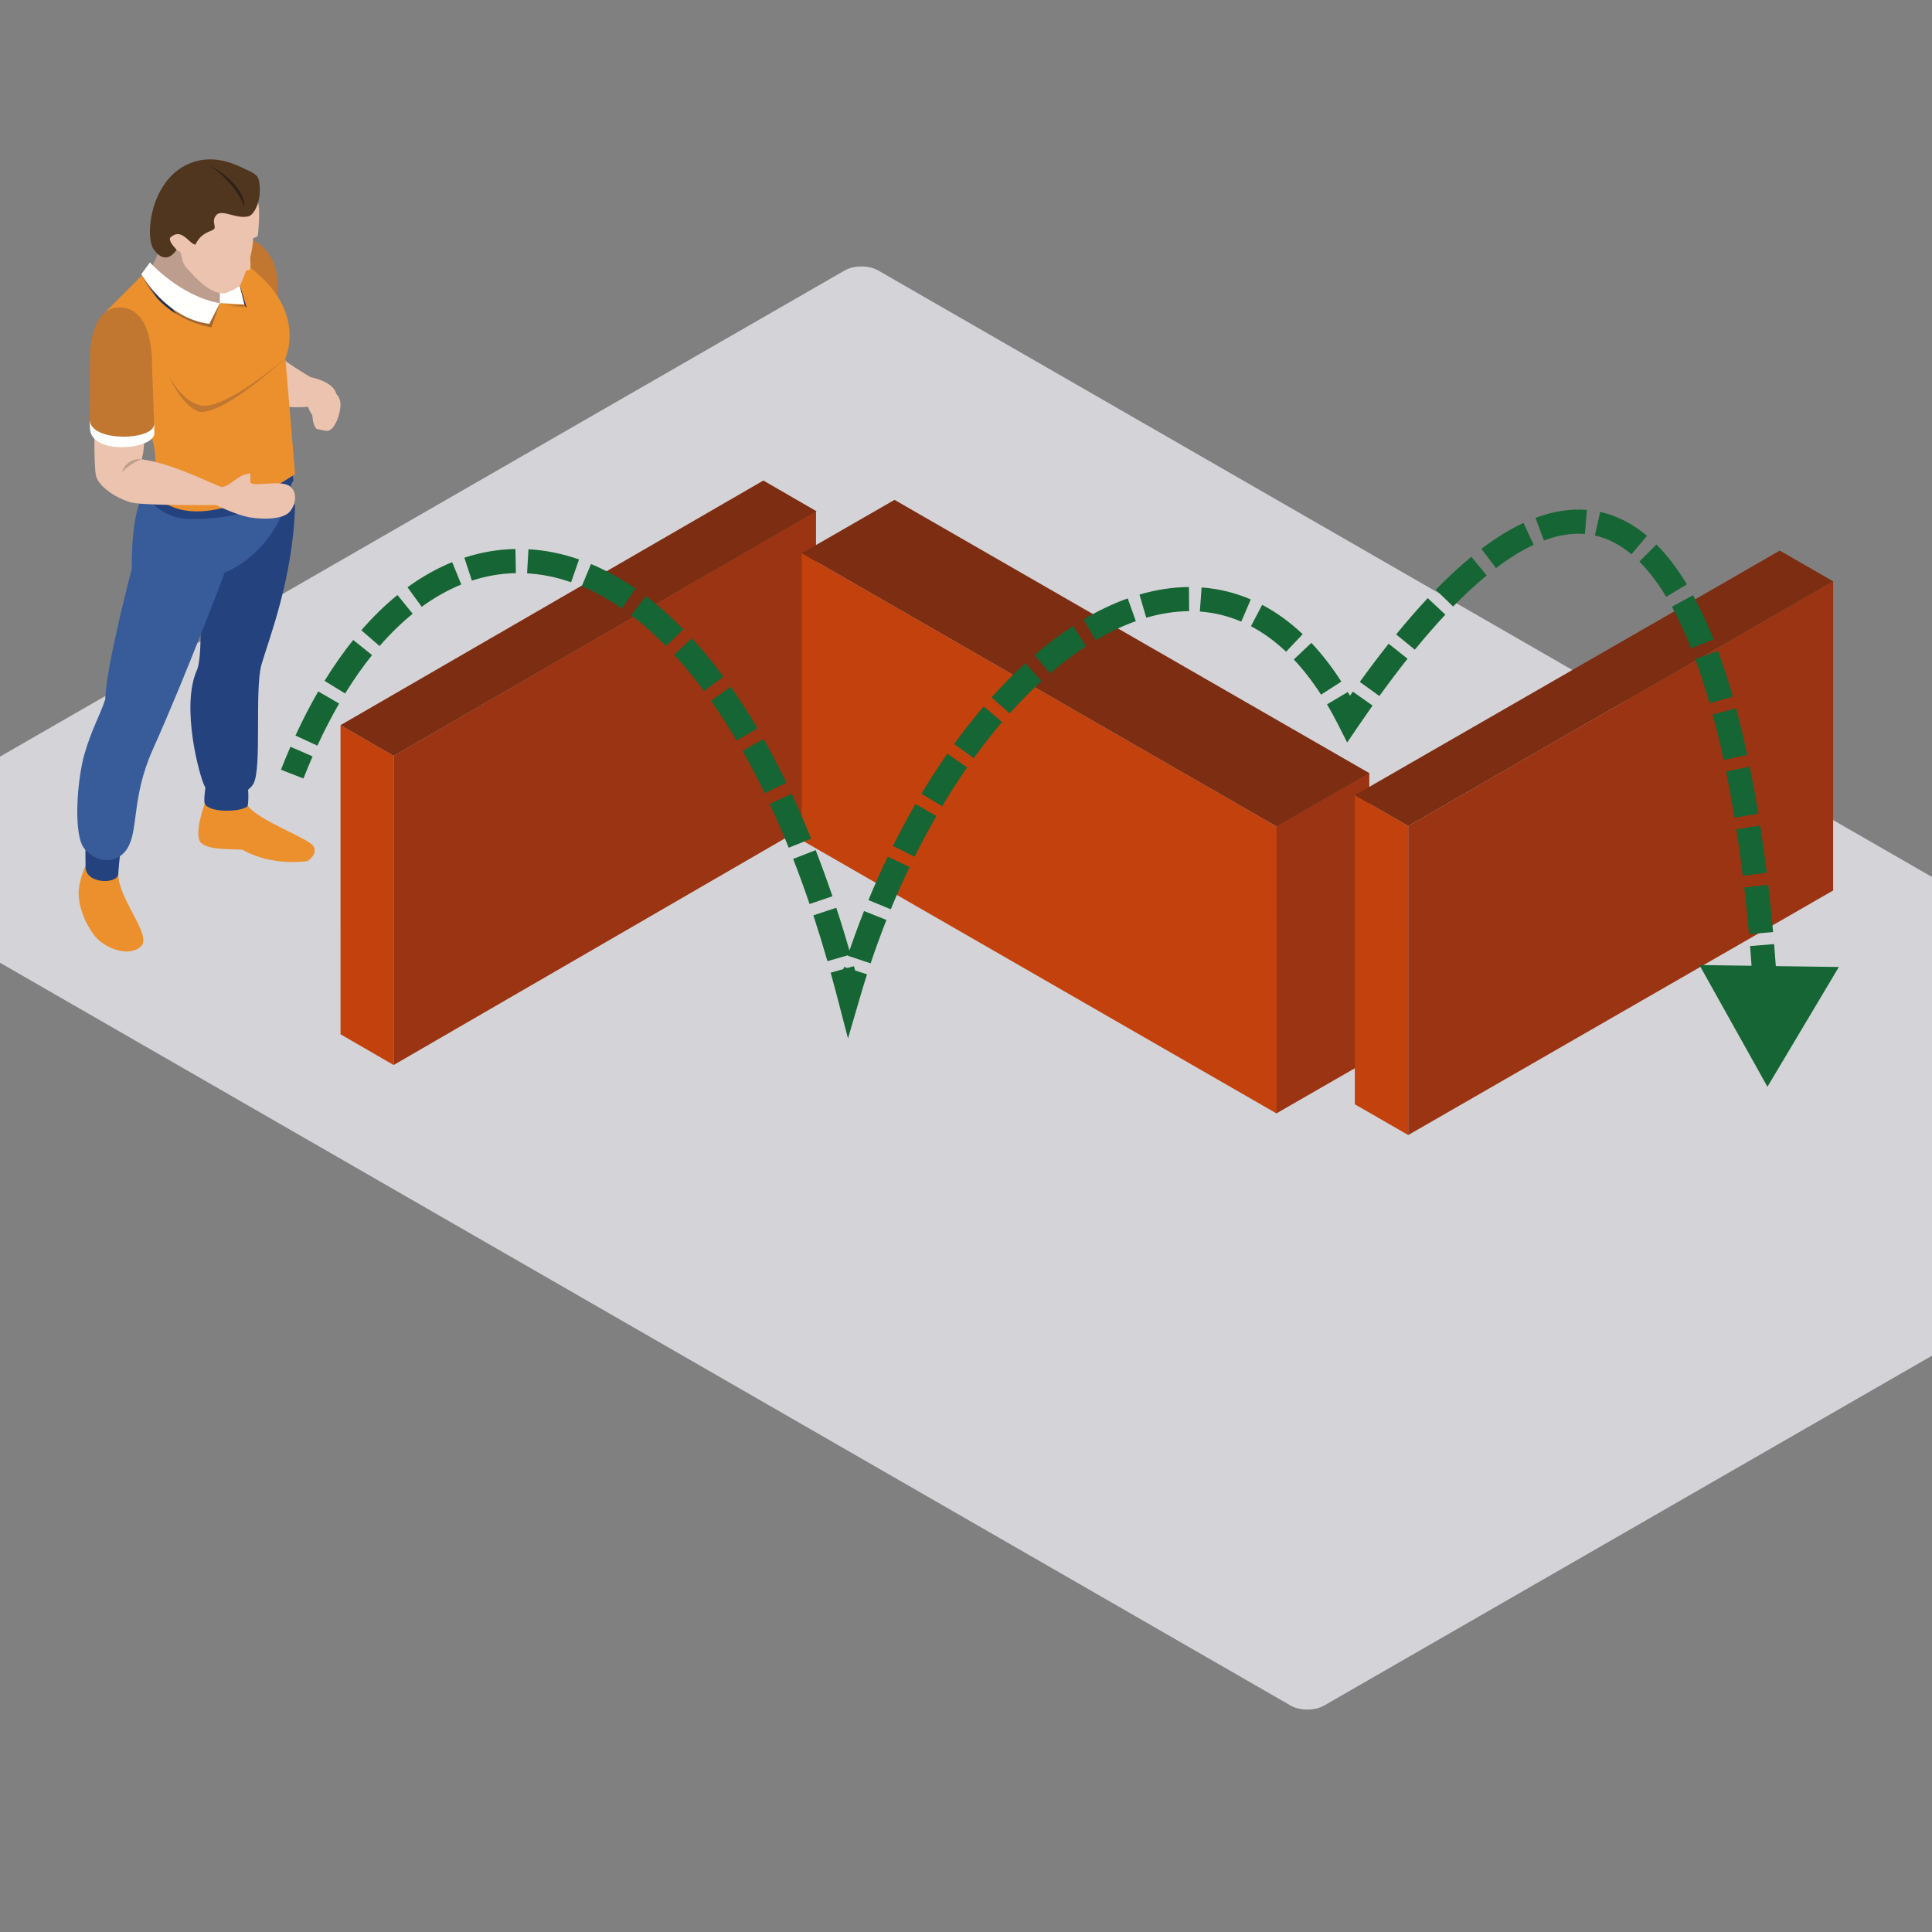<svg width="800" height="800" viewBox="0 0 800 800" fill="none" xmlns="http://www.w3.org/2000/svg">
<rect x="0" y="0" width="800" height="800" fill="#808080" stroke="none"/>
<g clip-path="url(#clip0_7558_6921)">
<rect width="709.92" height="496.944" rx="8" transform="matrix(0.867 0.499 -0.867 0.499 356.706 108)" fill="#D4D4D8"/>
<rect width="25.418" height="127.994" transform="matrix(0.865 0.501 3.17578e-05 1 141 300.273)" fill="#C2410C"/>
<rect width="202.192" height="127.994" transform="matrix(0.865 -0.501 -3.17578e-05 1 163 313.006)" fill="#9A3412"/>
<rect width="202.192" height="25.418" transform="matrix(0.866 -0.501 0.866 0.501 141 300.275)" fill="#7C2D12"/>
<rect width="226.805" height="118.832" transform="matrix(0.867 0.499 3.19552e-05 1 332 229.08)" fill="#C2410C"/>
<rect width="44.29" height="118.832" transform="matrix(0.867 -0.499 -3.19552e-05 1 528.603 342.163)" fill="#9A3412"/>
<rect width="44.29" height="226.805" transform="matrix(0.867 -0.499 0.867 0.499 332 229.082)" fill="#7C2D12"/>
<rect width="25.515" height="127.994" transform="matrix(0.867 0.499 3.1919e-05 1 561 329.273)" fill="#C2410C"/>
<rect width="202.961" height="127.994" transform="matrix(0.867 -0.499 -3.1919e-05 1 583.111 342.006)" fill="#9A3412"/>
<rect width="202.961" height="25.515" transform="matrix(0.867 -0.499 0.867 0.499 561 329.275)" fill="#7C2D12"/>
<path d="M731.861 450L761.427 400.41L703.698 399.6L731.861 450ZM558.464 297.644L554.004 299.903L557.834 307.464L562.599 300.455L558.464 297.644ZM351.417 411.21L346.577 412.466L351.134 430.019L356.216 412.611L351.417 411.21ZM125.657 322.364C126.884 319.224 128.145 316.17 129.438 313.204L120.27 309.209C118.925 312.296 117.616 315.468 116.343 318.724L125.657 322.364ZM131.43 308.755C134.292 302.534 137.298 296.72 140.429 291.315L131.775 286.303C128.478 291.996 125.33 298.089 122.346 304.575L131.43 308.755ZM142.909 287.16C146.487 281.343 150.214 276.043 154.062 271.255L146.268 264.99C142.138 270.129 138.172 275.775 134.392 281.92L142.909 287.16ZM157.177 267.523C161.615 262.402 166.196 257.946 170.882 254.146L164.583 246.379C159.404 250.579 154.407 255.45 149.62 260.973L157.177 267.523ZM174.628 251.263C179.983 247.361 185.458 244.292 191.005 242.039L187.242 232.774C180.884 235.356 174.7 238.837 168.739 243.181L174.628 251.263ZM195.391 240.432C201.385 238.471 207.475 237.435 213.617 237.32L213.431 227.322C206.275 227.455 199.2 228.664 192.282 230.928L195.391 240.432ZM218.257 237.409C224.269 237.749 230.361 238.967 236.488 241.095L239.769 231.648C232.812 229.232 225.808 227.82 218.821 227.424L218.257 237.409ZM240.881 242.775C246.409 245.083 251.964 248.138 257.505 251.966L263.189 243.739C257.124 239.548 250.959 236.146 244.734 233.547L240.881 242.775ZM261.357 254.755C266.204 258.425 271.03 262.691 275.804 267.567L282.949 260.571C277.86 255.373 272.666 250.775 267.394 246.782L261.357 254.755ZM279.144 271.088C283.327 275.636 287.461 280.656 291.526 286.155L299.568 280.211C295.307 274.446 290.946 269.148 286.504 264.318L279.144 271.088ZM294.4 290.139C298.008 295.265 301.555 300.775 305.026 306.671L313.643 301.597C310.043 295.482 306.35 289.744 302.577 284.383L294.4 290.139ZM307.472 310.912C310.596 316.442 313.655 322.291 316.636 328.463L325.64 324.113C322.571 317.759 319.414 311.719 316.178 305.992L307.472 310.912ZM318.736 332.892C321.425 338.668 324.047 344.712 326.594 351.026L335.868 347.285C333.258 340.816 330.567 334.612 327.802 328.672L318.736 332.892ZM328.43 355.657C330.764 361.65 333.032 367.876 335.226 374.336L344.695 371.119C342.455 364.526 340.137 358.162 337.748 352.027L328.43 355.657ZM336.792 379.024C338.803 385.145 340.749 391.47 342.624 397.998L352.236 395.237C350.326 388.592 348.344 382.148 346.293 375.903L336.792 379.024ZM343.967 402.75C344.854 405.941 345.724 409.18 346.577 412.466L356.256 409.953C355.389 406.613 354.504 403.32 353.602 400.073L343.967 402.75ZM356.216 412.611C357.117 409.526 358.053 406.469 359.023 403.443L349.5 400.391C348.503 403.5 347.542 406.64 346.617 409.808L356.216 412.611ZM360.508 398.91C362.561 392.781 364.752 386.781 367.069 380.924L357.77 377.245C355.387 383.269 353.135 389.437 351.026 395.734L360.508 398.91ZM368.85 376.51C371.314 370.521 373.909 364.688 376.622 359.026L367.604 354.705C364.809 360.539 362.137 366.544 359.602 372.705L368.85 376.51ZM378.711 354.747C381.599 348.939 384.61 343.32 387.729 337.908L379.064 332.915C375.841 338.509 372.734 344.307 369.757 350.295L378.711 354.747ZM390.135 333.807C393.472 328.227 396.921 322.88 400.466 317.785L392.257 312.074C388.577 317.365 385.002 322.905 381.552 328.676L390.135 333.807ZM403.202 313.927C407.023 308.646 410.944 303.656 414.943 298.979L407.342 292.48C403.159 297.373 399.071 302.576 395.1 308.066L403.202 313.927ZM418.051 295.424C422.396 290.566 426.822 286.079 431.301 281.989L424.557 274.605C419.813 278.937 415.151 283.666 410.597 288.758L418.051 295.424ZM434.846 278.843C439.786 274.587 444.774 270.821 449.773 267.573L444.324 259.188C438.916 262.702 433.569 266.744 428.319 271.267L434.846 278.843ZM453.71 265.124C459.278 261.813 464.834 259.162 470.329 257.198L466.964 247.781C460.798 249.985 454.659 252.925 448.599 256.528L453.71 265.124ZM474.645 255.794C480.673 254.028 486.604 253.111 492.386 253.073L492.32 243.074C485.521 243.118 478.665 244.196 471.833 246.198L474.645 255.794ZM496.829 253.22C502.688 253.649 508.424 255.017 513.986 257.398L517.921 248.205C511.328 245.382 504.508 243.755 497.559 243.247L496.829 253.22ZM517.986 259.301C522.968 261.917 527.839 265.407 532.541 269.863L539.419 262.604C534.103 257.567 528.491 253.522 522.634 250.447L517.986 259.301ZM535.732 273.064C539.635 277.203 543.409 282.046 547.014 287.645L555.422 282.231C551.52 276.17 547.373 270.833 543.007 266.203L535.732 273.064ZM549.486 291.65C551.028 294.254 552.535 297.004 554.004 299.903L562.925 295.384C561.362 292.299 559.75 289.356 558.091 286.555L549.486 291.65ZM562.599 300.455C564.538 297.604 566.454 294.84 568.347 292.162L560.183 286.388C558.252 289.118 556.301 291.932 554.33 294.832L562.599 300.455ZM571.171 288.209C575.162 282.681 579.05 277.539 582.839 272.768L575.008 266.549C571.116 271.451 567.135 276.715 563.063 282.356L571.171 288.209ZM585.855 269.021C590.207 263.692 594.42 258.863 598.499 254.506L591.199 247.672C586.95 252.211 582.588 257.212 578.11 262.697L585.855 269.021ZM601.696 251.159C606.533 246.2 611.165 241.926 615.6 238.284L609.253 230.556C604.497 234.462 599.594 238.992 594.537 244.177L601.696 251.159ZM619.462 235.233C625.014 231.023 630.212 227.855 635.067 225.589L630.838 216.527C625.233 219.143 619.431 222.707 613.42 227.265L619.462 235.233ZM639.304 223.806C645.564 221.464 651.193 220.688 656.278 221.11L657.104 211.144C650.354 210.584 643.246 211.654 635.8 214.44L639.304 223.806ZM660.419 221.736C665.793 222.926 670.819 225.554 675.547 229.523L681.976 221.863C676.222 217.034 669.77 213.565 662.582 211.972L660.419 221.736ZM678.829 232.539C682.782 236.495 686.485 241.399 689.939 247.13L698.504 241.968C694.734 235.713 690.553 230.124 685.903 225.471L678.829 232.539ZM692.294 251.235C695.155 256.469 697.807 262.243 700.261 268.449L709.561 264.772C706.984 258.255 704.162 252.098 701.068 246.439L692.294 251.235ZM701.97 272.926C704.112 278.737 706.085 284.864 707.901 291.217L717.516 288.469C715.642 281.912 713.593 275.545 711.353 269.468L701.97 272.926ZM709.199 295.897C710.847 302.014 712.353 308.307 713.728 314.698L723.504 312.594C722.097 306.057 720.552 299.597 718.855 293.296L709.199 295.897ZM714.724 319.454C716.012 325.778 717.176 332.174 718.225 338.567L728.093 336.948C727.025 330.442 725.839 323.919 724.522 317.457L714.724 319.454ZM718.991 343.369C719.997 349.84 720.886 356.287 721.672 362.631L731.596 361.403C730.799 354.965 729.895 348.416 728.873 341.834L718.991 343.369ZM722.256 367.499C723.027 374.113 723.685 380.587 724.243 386.832L734.203 385.942C733.638 379.614 732.971 373.05 732.189 366.342L722.256 367.499ZM724.665 391.747C725.229 398.559 725.673 405.054 726.015 411.105L735.999 410.54C735.652 404.406 735.202 397.825 734.631 390.923L724.665 391.747ZM726.28 416.083C726.644 423.431 726.853 430.003 726.944 435.54L736.943 435.375C736.85 429.721 736.637 423.039 736.268 415.587L726.28 416.083Z" fill="#166534"/>
<path fill-rule="evenodd" clip-rule="evenodd" d="M103.739 98.99C120.812 106.603 113.366 129.594 113.366 129.594L95.19 116.054L96.576 101.642C96.576 101.642 100.678 97.954 103.739 98.99Z" fill="#C17730"/>
<path fill-rule="evenodd" clip-rule="evenodd" d="M128.631 156.177C128.631 156.177 121.391 152.022 115.815 147.697C108.575 148.33 115.646 168.228 115.646 168.228C115.646 168.228 122.652 168.967 127.55 168.449C128.858 172.251 131.388 174.325 131.388 174.325L138.052 171.564C138.052 171.564 139.863 166.081 139.277 163.197C138.052 157.839 128.631 156.177 128.631 156.177Z" fill="#EBC3AE"/>
<path fill-rule="evenodd" clip-rule="evenodd" d="M65.537 102.016C65.709 106.859 61.75 111.938 61.75 111.938L71.281 125.504L84.838 132.884L96.114 128.159L97.372 116.053L86.909 100.604L70.024 97.442C70.024 97.442 65.368 97.173 65.537 102.016Z" fill="#BD9D8D"/>
<path fill-rule="evenodd" clip-rule="evenodd" d="M102.577 333.645C107.599 340.161 128.173 347.192 129.896 350.535C131.619 353.878 127.366 356.533 127.366 356.533C127.366 356.533 113.23 359.066 100.51 351.917C97.038 351.377 87.089 352.263 83.437 349.207C79.79 346.151 84.783 332.784 84.783 332.784C84.783 332.784 97.544 327.132 102.577 333.645Z" fill="#EB902D"/>
<path fill-rule="evenodd" clip-rule="evenodd" d="M85.421 323.789C85.421 323.789 84.152 331.052 84.783 332.784C86.799 336.936 101.221 336.123 102.577 333.644C103.171 330.464 102.577 324.653 102.577 324.653L85.421 323.789Z" fill="#24427E"/>
<path fill-rule="evenodd" clip-rule="evenodd" d="M122.186 209.146C121.391 239.403 111.276 264.766 108.289 275.14C105.305 285.518 108.597 318.717 104.835 324.712C101.074 330.706 88.291 331.86 84.783 325.635C82.733 321.994 74.635 292.49 81.63 277.27C85.307 267.76 80.937 217.21 80.937 217.21C80.937 217.21 121.141 206.322 122.186 209.146Z" fill="#24427E"/>
<path fill-rule="evenodd" clip-rule="evenodd" d="M48.989 361.835C48.875 372.095 62.901 387.202 58.527 391.692C53.586 396.763 43.248 392.615 39.219 387.54C35.201 382.469 32.572 375.438 32.558 370.018C32.536 364.597 35.417 358.485 35.417 358.485C35.417 358.485 48.303 358.952 48.989 361.835Z" fill="#EB902D"/>
<path fill-rule="evenodd" clip-rule="evenodd" d="M35.428 347.769C35.428 347.769 35.315 351.976 35.428 359.066C35.542 366.156 48.761 366.215 48.989 361.835C49.278 356.297 50.367 348.692 50.367 348.692L35.428 347.769Z" fill="#24427E"/>
<path fill-rule="evenodd" clip-rule="evenodd" d="M60.016 204.454C54.044 210.816 54.572 235.488 54.572 235.488C54.572 235.488 43.933 275.836 43.556 289.667C41.32 296.415 37.962 301.887 34.97 312.264C31.979 322.638 30.146 345.692 34.97 351.458C39.798 357.22 47.607 357.912 51.976 352.381C57.798 345 53.974 331.126 63.242 310.418C77.953 277.55 93.031 237.098 93.031 237.098C93.031 237.098 115.874 229.258 121.16 198.361C114.495 201.13 64.441 200.619 60.016 204.454Z" fill="#385C9A"/>
<path fill-rule="evenodd" clip-rule="evenodd" d="M63.931 197.577L60.016 204.454C60.016 204.454 65.471 214.924 78.983 214.927C114.154 214.938 121.523 198.89 121.523 198.89L120.353 192.024L63.931 197.577Z" fill="#24427E"/>
<path fill-rule="evenodd" clip-rule="evenodd" d="M118.168 148.33L122.186 196.272C122.186 196.272 100.359 211.75 81.626 211.75C66.574 211.75 62.365 201.991 62.365 201.991C62.365 201.991 66.046 194.297 63.432 183.291C60.815 172.277 43.556 129.296 43.556 129.296L62.08 110.751C62.08 110.751 80.365 127.351 91.051 125.505C93.812 124.582 86.223 103.26 86.223 100.605C131.215 121.125 118.168 148.33 118.168 148.33Z" fill="#EB902D"/>
<path fill-rule="evenodd" clip-rule="evenodd" d="M70.024 155.88C70.024 155.88 75.31 166.199 82.873 167.813C92.657 170.405 118.169 148.33 118.169 148.33C118.169 148.33 91.858 172.774 82.085 170.405C74.848 167.471 70.024 155.88 70.024 155.88Z" fill="#C17730"/>
<mask id="mask0_7558_6921" style="mask-type:alpha" maskUnits="userSpaceOnUse" x="91" y="125" width="11" height="3">
<path d="M101.815 127.251L91.052 125.504L101.181 126.082L101.155 125.979C101.382 126.402 101.602 126.828 101.815 127.251Z" fill="white"/>
</mask>
<g mask="url(#mask0_7558_6921)">
<path fill-rule="evenodd" clip-rule="evenodd" d="M91.052 127.251H101.815V125.504H91.052V127.251Z" fill="#A46630"/>
</g>
<path fill-rule="evenodd" clip-rule="evenodd" d="M102.104 127.298L101.815 127.251C101.602 126.828 101.382 126.401 101.155 125.978L99.256 118.407C99.3 118.373 99.326 118.359 99.326 118.359C99.326 118.359 99.337 118.333 99.359 118.285L102.104 127.298Z" fill="#212E51"/>
<path fill-rule="evenodd" clip-rule="evenodd" d="M91.052 125.504L101.181 126.082L97.944 113.17L91.052 113.858V125.504Z" fill="#FFFFFE"/>
<path fill-rule="evenodd" clip-rule="evenodd" d="M106.823 83.975C107.831 86.424 106.966 95.875 106.823 97.085C106.68 98.295 105.605 98.295 104.836 98.644C104.579 107.551 99.326 118.359 99.326 118.359C99.326 118.359 94.388 121.779 91.741 121.47C84.838 120.665 78.639 112.133 77.088 110.75C75.537 109.364 74.848 104.525 74.848 104.525L73.122 103.37C69.331 105.043 68.818 103.488 68.818 103.488V95.361L71.916 83.975L84.783 74.609L101.181 73.395C101.181 73.395 105.818 81.519 106.823 83.975Z" fill="#EBC3AE"/>
<path fill-rule="evenodd" clip-rule="evenodd" d="M103.12 102.451C103.12 102.451 104.15 110.232 103.549 111.438C102.944 112.648 98.548 111.269 98.548 111.269L103.12 102.451Z" fill="#EBC3AE"/>
<path fill-rule="evenodd" clip-rule="evenodd" d="M73.121 103.37C73.121 103.37 69.562 99.913 70.482 98.416C75.189 93.915 78.298 101.064 80.937 101.296C83.236 96.221 87.261 95.993 88.526 94.952C89.787 93.915 87.261 91.496 89.673 88.958C92.085 86.425 98.292 91.154 103.351 89.422C106.221 87.807 108.633 81.008 107.137 74.433C106.562 71.903 103.277 70.884 100.132 69.365C95.106 66.938 88.778 64.967 81.854 66.596C62.56 71.207 59.561 97.722 63.7 103.37C69.045 110.666 73.121 103.37 73.121 103.37Z" fill="#50351F"/>
<path fill-rule="evenodd" clip-rule="evenodd" d="M86.686 68.328C102.196 77.088 101.166 85.388 101.166 85.388C101.166 85.388 98.292 76.514 86.686 68.328Z" fill="#2D2119"/>
<path fill-rule="evenodd" clip-rule="evenodd" d="M59.473 179.613C59.939 181.57 59.631 187.314 58.641 190.175C72.201 192.021 88.973 201.049 91.975 201.707C94.736 203.781 91.451 209.172 89.497 209.143C79.368 209.143 58.205 209.272 53.817 207.933C47.665 206.057 40.484 201.189 39.681 196.691C38.874 192.197 39.109 175.771 39.109 175.771C39.109 175.771 59.019 177.653 59.473 179.613Z" fill="#EBC3AE"/>
<path fill-rule="evenodd" clip-rule="evenodd" d="M37.155 174.046C37.177 175.572 37.21 176.745 37.269 177.381C37.614 188.737 63.931 186.145 63.931 179.4C63.931 178.738 63.898 177.374 63.84 175.583L37.155 174.046Z" fill="#FFFFFE"/>
<path fill-rule="evenodd" clip-rule="evenodd" d="M63.839 175.583C63.784 173.788 62.952 151.908 62.952 151.908C62.952 151.908 64.099 128.56 50.602 127.35C37.093 126.14 37.269 147.179 37.269 147.179C37.269 147.179 37.126 172.758 37.155 174.046C37.785 183.206 63.813 182.426 63.839 175.583Z" fill="#C17730"/>
<path fill-rule="evenodd" clip-rule="evenodd" d="M58.641 190.175C53.901 191.764 50.496 195.482 50.496 195.482C50.496 195.482 52.263 189.517 58.641 190.175Z" fill="#BD9D8D"/>
<path fill-rule="evenodd" clip-rule="evenodd" d="M89.497 209.143C89.497 209.143 97.951 213.35 103.666 214.273C109.377 215.196 116.717 214.979 119.587 212.272C122.465 209.562 123.634 203.377 119.495 201.016C115.357 198.651 103.666 201.961 103.666 199.537C103.666 198.155 103.666 196.93 103.666 196.003C97.943 196.691 96.224 200.843 91.975 201.707C91.161 202.226 89.497 209.143 89.497 209.143Z" fill="#EBC3AE"/>
<mask id="mask1_7558_6921" style="mask-type:alpha" maskUnits="userSpaceOnUse" x="60" y="110" width="3" height="3">
<path d="M60.811 112.02C60.782 111.964 60.764 111.939 60.764 111.939L60.756 111.946L62.08 110.144C62.08 110.144 62.267 110.332 62.63 110.666C62.545 110.795 62.468 110.916 62.391 111.03C62.186 110.846 62.08 110.751 62.08 110.751L60.811 112.02Z" fill="white"/>
</mask>
<g mask="url(#mask1_7558_6921)">
<path fill-rule="evenodd" clip-rule="evenodd" d="M60.756 112.02H62.63V110.144H60.756V112.02Z" fill="#246A7A"/>
</g>
<path fill-rule="evenodd" clip-rule="evenodd" d="M89.303 125.647C79.368 125.647 64.712 113.074 62.391 111.03C62.468 110.916 62.545 110.794 62.629 110.666C65.24 113.078 76.853 123.161 91.051 125.504C90.49 125.599 89.904 125.647 89.303 125.647Z" fill="#816C61"/>
<path fill-rule="evenodd" clip-rule="evenodd" d="M87.518 135.566C81.575 134.43 76.769 132.374 72.92 129.976C65.698 120.445 61.303 112.873 60.811 112.02L62.08 110.751C62.08 110.751 62.186 110.847 62.392 111.03C64.712 113.075 79.368 125.648 89.303 125.648C89.904 125.648 90.491 125.6 91.052 125.505L87.518 135.566ZM65.02 123.427C60.614 118.621 59.008 114.333 59.008 114.333L59.165 114.119C59.715 115.112 61.688 118.591 65.02 123.427Z" fill="#A46630"/>
<path fill-rule="evenodd" clip-rule="evenodd" d="M72.92 129.976C69.624 127.924 67.029 125.622 65.02 123.427C61.688 118.591 59.715 115.112 59.166 114.119L60.757 111.946L60.764 111.938C60.764 111.938 60.782 111.964 60.812 112.019C61.303 112.873 65.698 120.444 72.92 129.976Z" fill="#212E51"/>
<path fill-rule="evenodd" clip-rule="evenodd" d="M62.08 108.676C62.08 108.676 74.892 122.838 91.052 125.504L86.685 134.094C68.524 131.844 58.527 113.516 58.527 113.516L62.08 108.676Z" fill="#FFFFFE"/>
<path fill-rule="evenodd" clip-rule="evenodd" d="M133.396 169.188C133.895 169.39 134.309 169.221 134.588 169.015L134.522 169.173C134.522 169.173 134.082 169.743 133.298 169.431C132.52 169.107 132.597 168.39 132.597 168.39L132.667 168.228C132.718 168.57 132.898 168.982 133.396 169.188Z" fill="#94292A"/>
<path fill-rule="evenodd" clip-rule="evenodd" d="M137.444 164.334C137.444 164.334 131.915 163.234 130.181 166.864C128.484 170.416 129.62 177.543 131.56 177.756C134.144 178.047 135.303 179.025 136.952 177.859C139.467 176.087 141.645 169.07 140.824 165.996C140.057 163.113 138.202 162.466 138.202 162.466L137.444 164.334Z" fill="#EBC3AE"/>
</g>
<defs>
<clipPath id="clip0_7558_6921">
<rect width="800" height="800" fill="white"/>
</clipPath>
</defs>
</svg>
